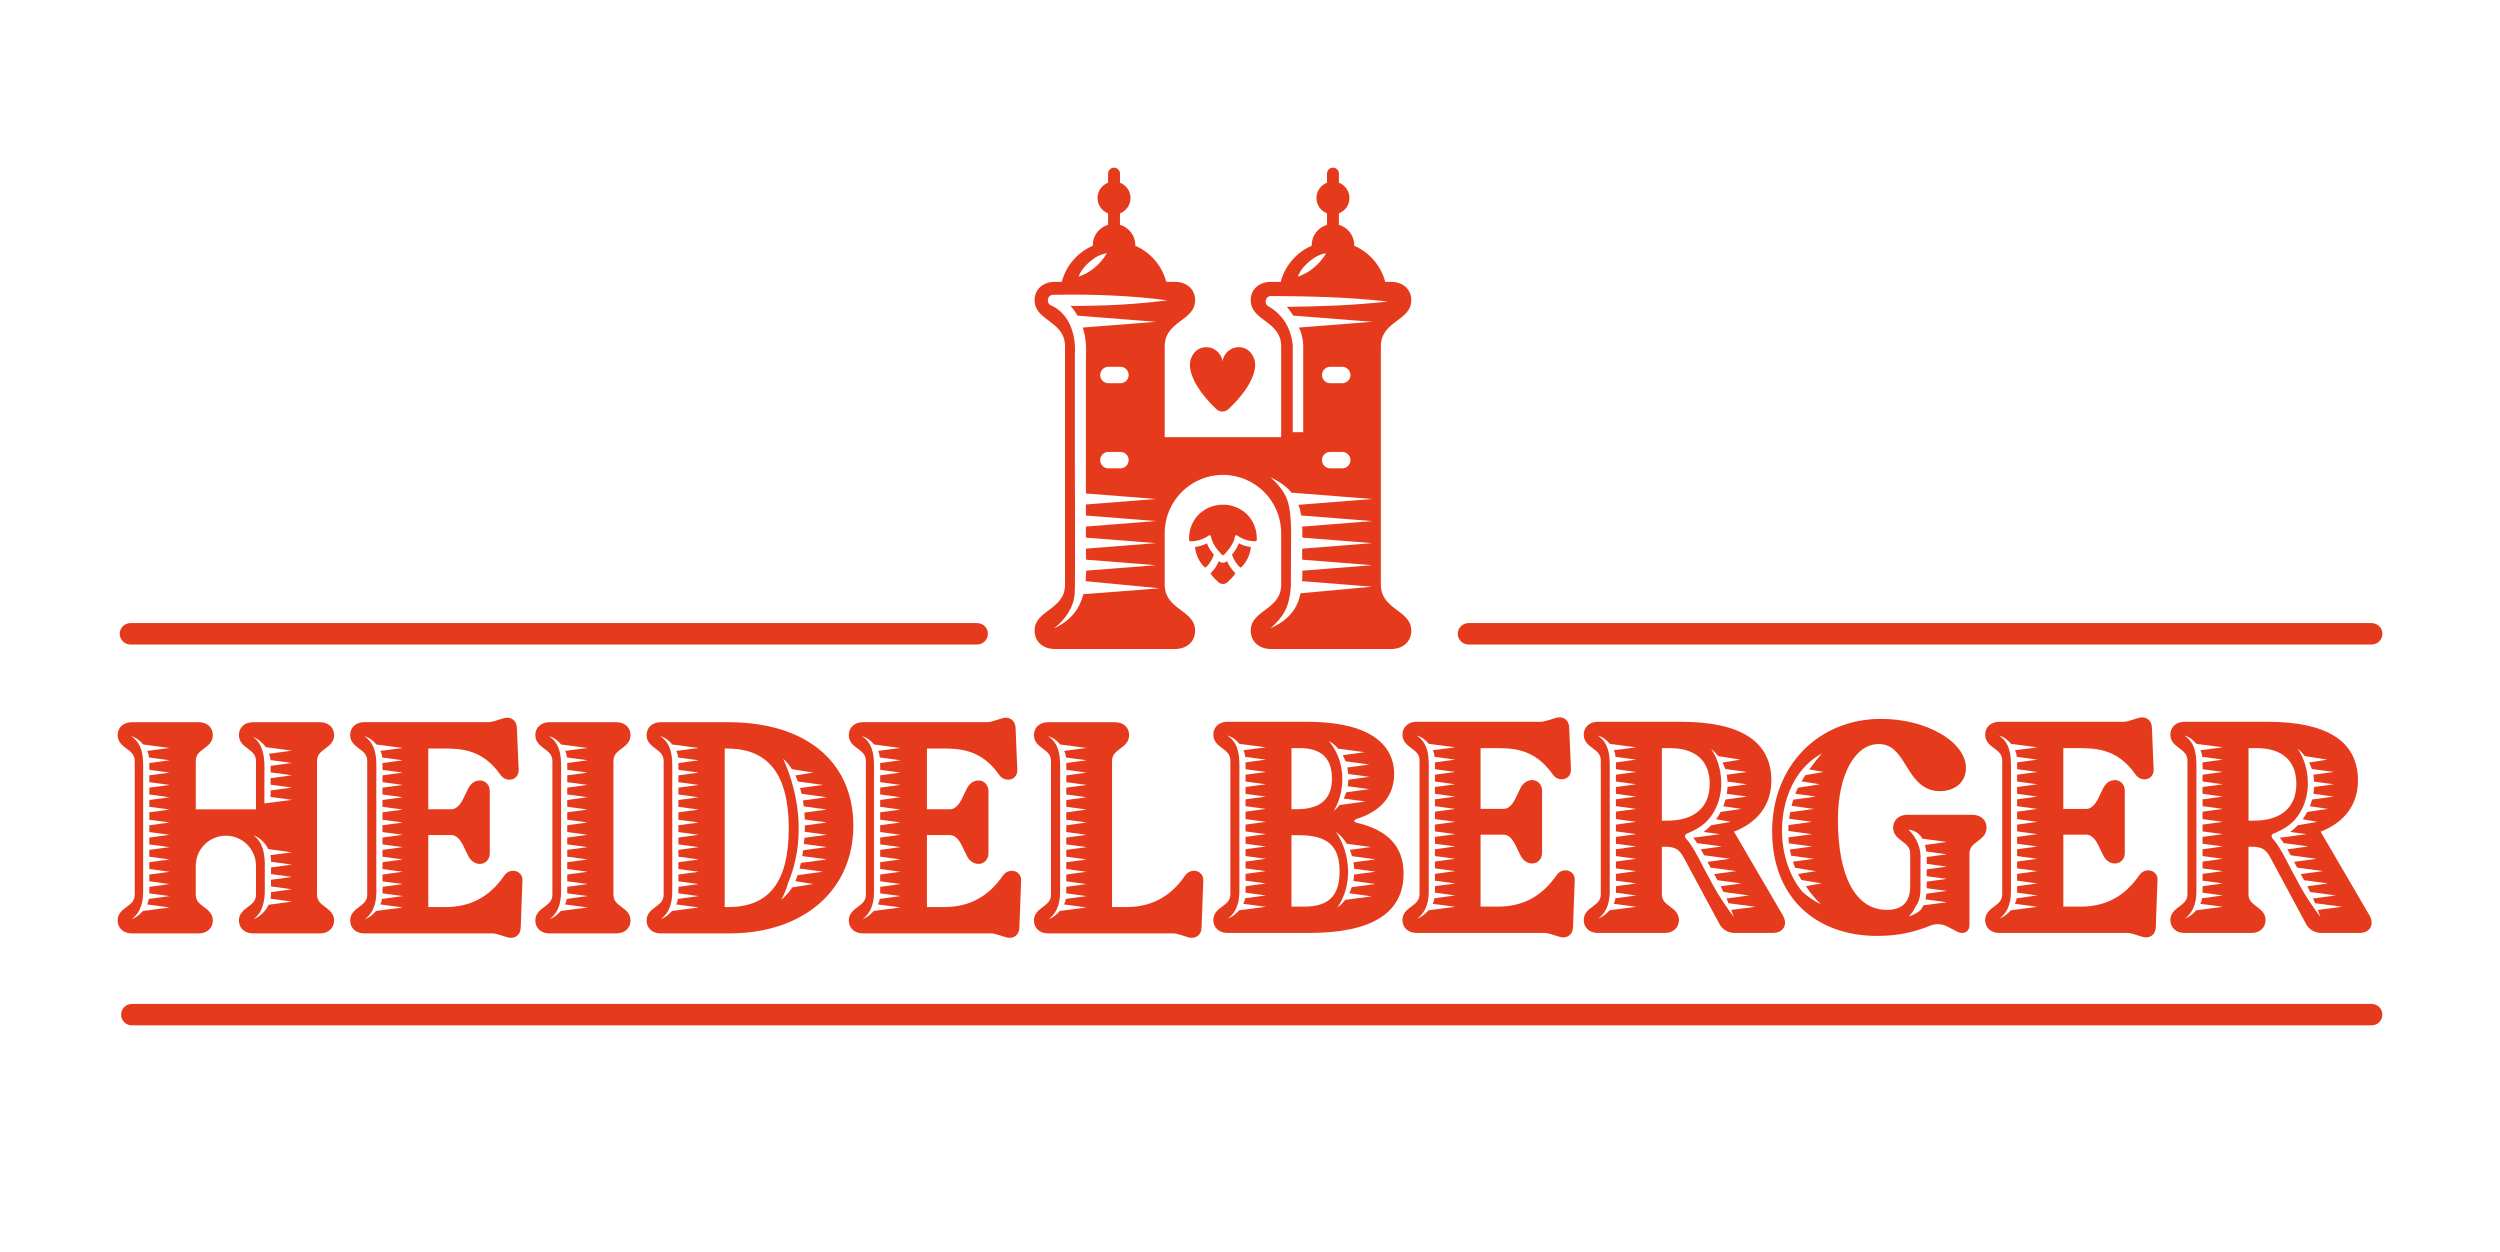 <?xml version="1.0" encoding="UTF-8"?>
<svg id="Ebene_1" xmlns="http://www.w3.org/2000/svg" version="1.1" viewBox="0 0 1189.06 595.28">
  <!-- Generator: Adobe Illustrator 29.4.0, SVG Export Plug-In . SVG Version: 2.1.0 Build 152)  -->
  <defs>
    <style>
      .st0 {
        fill: #e63a1c;
      }
    </style>
  </defs>
  <path class="st0" d="M62.04,306.54h402.74c2.81,0,5.09-2.28,5.09-5.09s-2.28-5.09-5.09-5.09H62.04c-2.81,0-5.09,2.28-5.09,5.09s2.28,5.09,5.09,5.09Z"/>
  <path class="st0" d="M698.45,306.54h429.58c2.81,0,5.09-2.28,5.09-5.09s-2.28-5.09-5.09-5.09h-429.58c-2.81,0-5.09,2.28-5.09,5.09s2.28,5.09,5.09,5.09Z"/>
  <path class="st0" d="M1128.02,477.5H62.69c-2.81,0-5.09,2.28-5.09,5.09s2.28,5.09,5.09,5.09h1065.33c2.81,0,5.09-2.28,5.09-5.09s-2.28-5.09-5.09-5.09Z"/>
  <path class="st0" d="M295.65,356.06c1.99-1.48,4.24-3.17,4.24-6.44,0-3.61-2.75-6.12-6.68-6.12h-31.92c-3.93,0-6.68,2.52-6.68,6.12,0,3.27,2.25,4.95,4.24,6.44,2.08,1.55,3.88,2.89,3.88,5.88v63.56c0,2.99-1.8,4.33-3.88,5.88-1.99,1.48-4.24,3.17-4.24,6.44,0,3.61,2.75,6.12,6.68,6.12h31.92c3.93,0,6.68-2.52,6.68-6.12,0-3.27-2.26-4.95-4.25-6.44-2.08-1.55-3.88-2.89-3.88-5.88v-63.56c0-2.99,1.8-4.33,3.88-5.88ZM269.39,358.63c.11.51.14,1.08.21,1.63l9.89,1.34-9.7,1.31c.03,1.08.04,2.16.02,3.24l9.67,1.31-9.69,1.31c0,.58-.01,1.17,0,1.7v1.54l9.68,1.31-9.68,1.31v3.24l9.68,1.31-9.68,1.31v3.24l9.68,1.31-9.68,1.31v3.53l9.68,1.31-9.68,1.31v3.24l9.68,1.31-9.68,1.31v3.24l9.68,1.31-9.68,1.31v3.24l9.68,1.31-9.68,1.31v3.24l9.68,1.31-9.68,1.31v.75c-.03.78-.02,1.62,0,2.49l9.69,1.31-9.66,1.31c.01,1.04,0,2.07-.05,3.09l9.71,1.31-9.96,1.35c-.05.32-.06.66-.12.96-.17.59-.46,1.1-.71,1.65l10.79,1.43-12.66,1.67v-.08c-1.52,1.82-3.42,3.27-5.47,4.08,4.94-3.85,5.65-9.08,5.51-14.79,0-3.62,0-24.77,0-28.88v-23.11c-.14-7.13,1.23-15.78-5.73-20.35,2.24.61,4.24,2.07,5.77,3.98l12.57,1.64-10.68,1.39c.22.49.42.99.58,1.5Z"/>
  <path class="st0" d="M667.04,349.41c0,3.27,2.26,4.95,4.24,6.44,2.08,1.55,3.88,2.89,3.88,5.88v63.56c0,2.99-1.8,4.33-3.88,5.88-1.99,1.48-4.24,3.17-4.24,6.44,0,3.6,2.75,6.12,6.68,6.12h61.18c.89,0,3.12.59,6.59,1.75.68.24,1.37.36,2.02.36.97,0,1.89-.26,2.65-.77,1.21-.81,1.92-2.2,1.99-3.91l.84-22.64c.09-1.19-.31-2.32-1.12-3.19-1.82-1.97-5.39-1.96-7.41.74-6.94,10.19-16.09,15.14-27.97,15.14h-8.3v-34.23h10.82c3.56,0,5.37,3.94,6.97,7.42.88,1.92,1.65,3.58,2.66,4.54,1.15,1.15,2.56,1.76,4.08,1.76,2.69,0,4.72-2.15,4.72-5v-29.68c0-2.85-2.03-5-4.72-5-1.52,0-2.93.61-4.06,1.73-1.04.98-1.8,2.64-2.68,4.56-1.6,3.48-3.41,7.42-6.97,7.42h-10.82v-28.91h6.48c8.51,0,19.09,0,27.82,12.47,1,1.5,2.6,2.37,4.38,2.37,1.2,0,2.35-.49,3.15-1.33.83-.88,1.24-2.12,1.16-3.45l-.84-20.02c-.08-1.7-.79-3.09-1.99-3.9-1.28-.86-2.98-1.02-4.65-.42-3.49,1.16-5.72,1.76-6.61,1.76h-59.36c-3.93,0-6.68,2.52-6.68,6.12ZM679.61,353.8l12.57,1.64-10.68,1.39c.22.49.42.99.58,1.5.11.51.14,1.08.21,1.63l9.89,1.34-9.7,1.31c.03,1.08.04,2.16.02,3.24l9.67,1.31-9.69,1.31c0,.58-.01,1.17,0,1.7v1.54l9.68,1.31-9.68,1.31v3.24l9.68,1.31-9.68,1.31v3.24l9.68,1.31-9.68,1.31v3.53l9.68,1.31-9.68,1.31v3.24l9.68,1.31-9.68,1.31v3.24l9.68,1.31-9.68,1.31v3.24l9.68,1.31-9.68,1.31v3.24l9.68,1.31-9.68,1.31v.75c-.03.78-.02,1.62,0,2.49l9.69,1.31-9.66,1.31c.01,1.04,0,2.07-.05,3.09l9.71,1.31-9.96,1.35c-.05.32-.06.66-.12.96-.17.59-.46,1.1-.71,1.65l10.79,1.43-12.66,1.67v-.08c-1.52,1.82-3.42,3.27-5.47,4.08,4.94-3.85,5.65-9.08,5.51-14.79,0-3.62,0-24.77,0-28.88v-23.11c-.14-7.13,1.23-15.77-5.73-20.35,2.24.61,4.24,2.07,5.77,3.98Z"/>
  <path class="st0" d="M581.32,431.17c-1.99,1.48-4.24,3.17-4.24,6.44,0,3.6,2.75,6.12,6.68,6.12h38.92c29.79,0,44.9-9.5,44.9-28.24,0-12.71-7.27-20.61-22.22-24.15-.83-.2-1.22-.58-1.23-.84-.01-.31.39-.75,1.18-1,14.71-4.67,17.79-14.25,17.79-21.46,0-9.24-5.42-24.74-41.68-24.74h-37.66c-3.93,0-6.68,2.52-6.68,6.12,0,3.27,2.25,4.95,4.24,6.44,2.08,1.55,3.88,2.89,3.88,5.88v63.56c0,2.99-1.8,4.33-3.88,5.88ZM652.04,402.87l-10.03,1.36c.41.97.76,1.97,1.05,2.99l11.2,1.51-10.54,1.42c.17,1.01.28,2.03.33,3.05l10.21,1.38-10.22,1.38c-.06,1.03-.17,2.05-.36,3.05l10.57,1.43-11.33,1.53c-.32,1-.72,1.96-1.18,2.89l10.66,1.44-12.38,1.67v-.25c-1.1,1.5-2.41,2.85-3.97,3.95,7.43-10.52,6.41-25.55-.6-36.02,2.06,1.5,3.76,3.44,5.1,5.65l11.49,1.55ZM636.71,356.35v-.25l12.38,1.67-10.43,1.41c.51.92.92,1.91,1.28,2.91l11.37,1.54-10.53,1.42c.21,1.01.38,2.04.46,3.08l10.07,1.36-10,1.35c-.04,1.05-.17,2.08-.34,3.11l10.34,1.4-11.03,1.49c-.32,1.03-.7,2.02-1.17,2.97l10.36,1.4-12.31,1.66c-.81,1.03-1.72,1.98-2.77,2.78,6.07-10.03,5.42-24.34-2.45-33.24,1.88.98,3.46,2.34,4.78,3.94ZM614.25,355.82h4.1c10.06,0,15.16,4.86,15.16,14.45s-5.3,14.6-16.69,14.6h-2.56v-29.05ZM614.25,397.25h3.67c13.47,0,19.22,5.12,19.22,17.12s-5.39,16.84-16.97,16.84h-5.92v-33.95ZM589.48,422.16c0-3.62,0-24.77,0-28.88v-23.11c-.14-7.13,1.23-15.77-5.73-20.35,2.24.61,4.24,2.07,5.77,3.98l12.57,1.64-10.68,1.39c.22.49.42.99.59,1.5.11.51.14,1.08.21,1.63l9.89,1.34-9.7,1.31c.03,1.08.04,2.16.02,3.24l9.67,1.31-9.69,1.31c0,.58-.01,1.17,0,1.7v1.54l9.68,1.31-9.68,1.31v3.24l9.68,1.31-9.68,1.31v3.24l9.68,1.31-9.68,1.31v3.53l9.68,1.31-9.68,1.31v3.24l9.68,1.31-9.68,1.31v3.24l9.68,1.31-9.68,1.31v3.24l9.68,1.31-9.68,1.31v3.24l9.68,1.31-9.68,1.31v.75c-.03.78-.02,1.62,0,2.49l9.69,1.31-9.66,1.31c.01,1.04,0,2.07-.05,3.09l9.71,1.31-9.96,1.35c-.05.32-.06.66-.12.96-.17.59-.46,1.1-.71,1.65l10.79,1.43-12.66,1.67v-.08c-1.52,1.82-3.42,3.27-5.47,4.08,4.94-3.85,5.65-9.08,5.51-14.79Z"/>
  <path class="st0" d="M1070.73,402.71c4.93,0,6.98,1.17,9.14,5.24l16.92,31.47c1.29,2.58,4.21,4.32,7.25,4.32h18.06c2.48,0,4.36-.9,5.31-2.53.94-1.64.78-3.73-.47-5.89l-23.2-39.76c11.47-4.44,17.77-13.02,17.77-24.3,0-18.56-14.49-27.96-43.08-27.96h-39.48c-3.93,0-6.68,2.52-6.68,6.12,0,3.27,2.26,4.95,4.24,6.44,2.08,1.55,3.88,2.89,3.88,5.88v63.56c0,2.99-1.8,4.33-3.88,5.88-1.99,1.48-4.24,3.17-4.24,6.44,0,3.6,2.75,6.12,6.68,6.12h31.92c3.93,0,6.68-2.52,6.68-6.12,0-3.27-2.25-4.95-4.24-6.44-2.08-1.55-3.88-2.89-3.88-5.88v-22.58h1.3ZM1096.35,359.71v-.08l10.53,1.67-8.61,1.37c.52.99.96,2.02,1.3,3.08l10.45,1.41-9.75,1.32c.2,1.08.33,2.17.38,3.28l9.36,1.27-9.35,1.26c-.06,1.09-.18,2.19-.37,3.28l9.72,1.31-10.31,1.39c-.3,1.09-.66,2.16-1.08,3.21l8.61,1.26-9.87,1.44c-.63,1.21-1.35,2.38-2.14,3.49l7.01,1.22-9.36,1.63c-1.11,1.18-2.32,2.24-3.62,3.18l7.77,1.05-12.38,1.67v-.14c-.1.04-.21.07-.32.11.64.83,1.27,1.7,1.87,2.62l11.76,1.59-10,1.35c.53.94,1.04,1.89,1.55,2.84l12.32,1.67-10.7,1.45c.48.94.96,1.85,1.44,2.75l12.29,1.66-10.57,1.43c.05.08.1.17.14.26.5.87.97,1.76,1.44,2.64l11.39,1.54-9.85,1.33c.46.9.89,1.82,1.33,2.73l12.22,1.65-10.79,1.46c.36.82.72,1.64,1.06,2.47v-.22l12.66,1.67-11.48,1.52c.42,1.11.86,2.22,1.25,3.34-.81-1.05-1.58-2.13-2.35-3.2h-.08s0-.11,0-.11c-3.52-4.91-6.67-10.04-9.39-15.44-3.16-5.3-6.92-14.29-10.98-18.62-.57-.57-.58-1.49-.02-2.06,3.74-1.59,7.74-3.52,10.56-6.75,3.9-4.31,5.92-10.02,6.25-15.87v-2.48c-.14-5.5-1.72-10.99-4.81-15.42,1.39,1.05,2.51,2.26,3.52,3.54ZM1069.44,355.82h3.82c12.21,0,18.94,6.03,18.94,16.98s-6.98,17.53-20.19,17.53h-2.56v-34.51ZM1047.18,358.33c.11.51.14,1.08.21,1.63l9.89,1.34-9.7,1.31c.03,1.08.04,2.16.02,3.24l9.67,1.31-9.69,1.31c0,.58-.01,1.17,0,1.7v1.54l9.68,1.31-9.68,1.31v3.24l9.68,1.31-9.68,1.31v3.24l9.68,1.31-9.68,1.31v3.53l9.68,1.31-9.68,1.31v3.24l9.68,1.31-9.68,1.31v3.24l9.68,1.31-9.68,1.31v3.24l9.68,1.31-9.68,1.31v3.24l9.68,1.31-9.68,1.31v.75c-.03.78-.02,1.62,0,2.49l9.69,1.31-9.66,1.31c.01,1.04,0,2.07-.04,3.09l9.71,1.31-9.96,1.35c-.05.32-.06.66-.12.96-.17.59-.46,1.1-.71,1.65l10.79,1.43-12.66,1.67v-.08c-1.52,1.82-3.42,3.27-5.47,4.08,4.94-3.85,5.65-9.08,5.51-14.79,0-3.62,0-24.77,0-28.88v-23.11c-.14-7.13,1.23-15.77-5.73-20.35,2.24.61,4.24,2.07,5.77,3.98l12.57,1.64-10.68,1.39c.22.49.42.99.58,1.5Z"/>
  <path class="st0" d="M170.79,431.38c-1.99,1.48-4.24,3.17-4.24,6.44,0,3.61,2.75,6.12,6.68,6.12h61.18c.89,0,3.11.59,6.59,1.75.68.24,1.37.36,2.02.36.97,0,1.89-.26,2.65-.77,1.21-.81,1.91-2.2,1.99-3.91l.84-22.64c.08-1.19-.32-2.32-1.13-3.19-1.83-1.97-5.39-1.96-7.4.73-6.94,10.19-16.09,15.14-27.97,15.14h-8.3v-34.23h10.82c3.56,0,5.37,3.94,6.97,7.42.88,1.92,1.65,3.58,2.66,4.54,1.15,1.15,2.56,1.76,4.08,1.76,2.69,0,4.72-2.15,4.72-5v-29.68c0-2.85-2.03-5.01-4.72-5.01-1.52,0-2.93.61-4.06,1.73-1.04.98-1.8,2.64-2.68,4.56-1.6,3.48-3.42,7.42-6.97,7.42h-10.82v-28.91h6.48c8.5,0,19.09,0,27.82,12.47,1,1.5,2.6,2.36,4.38,2.36,1.2,0,2.35-.48,3.14-1.33.83-.88,1.24-2.11,1.16-3.45l-.84-20.02c-.08-1.7-.79-3.09-2-3.9-1.28-.86-2.98-1.01-4.65-.42-3.5,1.17-5.72,1.76-6.61,1.76h-59.36c-3.93,0-6.68,2.52-6.68,6.12,0,3.27,2.26,4.95,4.24,6.44,2.08,1.55,3.88,2.89,3.88,5.88v63.56c0,2.99-1.8,4.33-3.88,5.88ZM178.99,422.47c0-3.62,0-24.77,0-28.88v-23.11c-.14-7.13,1.23-15.78-5.73-20.35,2.24.61,4.24,2.07,5.77,3.98l12.57,1.64-10.68,1.39c.22.49.42.99.59,1.5.11.51.14,1.08.21,1.63l9.89,1.34-9.7,1.31c.03,1.08.04,2.16.03,3.24l9.67,1.31-9.69,1.31c0,.58-.01,1.17,0,1.7v1.54l9.68,1.31-9.68,1.31v3.24l9.68,1.31-9.68,1.31v3.24l9.68,1.31-9.68,1.31v3.53l9.68,1.31-9.68,1.31v3.24l9.68,1.31-9.68,1.31v3.24l9.68,1.31-9.68,1.31v3.24l9.68,1.31-9.68,1.31v3.24l9.68,1.31-9.68,1.31v.75c-.03.78-.02,1.62,0,2.49l9.69,1.31-9.66,1.31c.01,1.04,0,2.07-.04,3.09l9.71,1.31-9.96,1.35c-.05.32-.06.66-.12.96-.17.59-.46,1.1-.71,1.65l10.79,1.43-12.66,1.67v-.08c-1.52,1.82-3.42,3.27-5.47,4.08,4.94-3.85,5.65-9.08,5.51-14.79Z"/>
  <path class="st0" d="M410.39,343.5c-3.93,0-6.68,2.52-6.68,6.12,0,3.27,2.25,4.95,4.24,6.44,2.08,1.55,3.88,2.89,3.88,5.88v63.56c0,2.99-1.8,4.33-3.88,5.88-1.99,1.48-4.24,3.17-4.24,6.44,0,3.61,2.75,6.12,6.68,6.12h61.18c.89,0,3.12.59,6.6,1.75.68.24,1.36.36,2.02.36.98,0,1.89-.26,2.65-.77,1.21-.81,1.92-2.2,1.99-3.91l.84-22.64c.08-1.19-.32-2.32-1.13-3.19-1.82-1.97-5.39-1.95-7.4.73-6.95,10.19-16.1,15.14-27.97,15.14h-8.3v-34.23h10.82c3.56,0,5.37,3.94,6.97,7.42.89,1.92,1.65,3.58,2.66,4.54,1.16,1.15,2.57,1.76,4.09,1.76,2.69,0,4.72-2.15,4.72-5v-29.68c0-2.85-2.03-5.01-4.72-5.01-1.52,0-2.93.61-4.06,1.73-1.03.98-1.8,2.64-2.68,4.56-1.6,3.48-3.41,7.42-6.97,7.42h-10.82v-28.91h6.48c8.5,0,19.09,0,27.82,12.47,1,1.5,2.6,2.36,4.37,2.36,1.21,0,2.35-.49,3.15-1.33.83-.88,1.24-2.12,1.16-3.45l-.84-20.02c-.07-1.7-.78-3.09-1.99-3.9-1.28-.86-2.99-1.01-4.65-.42-3.49,1.17-5.72,1.76-6.61,1.76h-59.36ZM418.23,358.63c.11.51.14,1.08.21,1.63l9.89,1.34-9.7,1.31c.03,1.08.04,2.16.02,3.24l9.67,1.31-9.69,1.31c0,.58-.01,1.17,0,1.7v1.54l9.68,1.31-9.68,1.31v3.24l9.68,1.31-9.68,1.31v3.24l9.68,1.31-9.68,1.31v3.53l9.68,1.31-9.68,1.31v3.24l9.68,1.31-9.68,1.31v3.24l9.68,1.31-9.68,1.31v3.24l9.68,1.31-9.68,1.31v3.24l9.68,1.31-9.68,1.31v.75c-.03.78-.02,1.62,0,2.49l9.69,1.31-9.66,1.31c.01,1.04,0,2.07-.05,3.09l9.71,1.31-9.96,1.35c-.05.32-.06.66-.12.96-.17.59-.46,1.1-.71,1.65l10.79,1.43-12.66,1.67v-.08c-1.52,1.82-3.42,3.27-5.47,4.08,4.94-3.85,5.65-9.08,5.51-14.79,0-3.62,0-24.77,0-28.88v-23.11c-.14-7.13,1.23-15.78-5.73-20.35,2.24.61,4.24,2.07,5.77,3.98l12.57,1.64-10.68,1.39c.22.49.42.99.59,1.5Z"/>
  <path class="st0" d="M496.01,431.38c-1.99,1.48-4.24,3.17-4.24,6.44,0,3.61,2.75,6.12,6.68,6.12h59.78c.89,0,3.12.59,6.59,1.75.68.24,1.36.36,2.02.36.98,0,1.89-.26,2.65-.77,1.21-.81,1.92-2.2,1.99-3.91l.84-22.64c.08-1.19-.32-2.32-1.13-3.19-1.82-1.97-5.39-1.96-7.4.73-6.95,10.19-16.1,15.14-27.97,15.14h-6.9v-69.47c0-2.99,1.8-4.33,3.88-5.88,1.99-1.48,4.24-3.17,4.24-6.44,0-3.61-2.75-6.12-6.68-6.12h-31.92c-3.93,0-6.68,2.52-6.68,6.12,0,3.27,2.26,4.95,4.24,6.44,2.08,1.55,3.88,2.89,3.88,5.88v63.56c0,2.99-1.8,4.33-3.88,5.88ZM504.22,422.47c0-3.62,0-24.77,0-28.88v-23.11c-.14-7.13,1.23-15.78-5.73-20.35,2.24.61,4.24,2.07,5.77,3.98l12.57,1.64-10.68,1.39c.22.49.42.99.59,1.5.11.51.14,1.08.21,1.63l9.89,1.34-9.7,1.31c.03,1.08.04,2.16.02,3.24l9.67,1.31-9.69,1.31c0,.58-.01,1.17,0,1.7v1.54l9.68,1.31-9.68,1.31v3.24l9.68,1.31-9.68,1.31v3.24l9.68,1.31-9.68,1.31v3.53l9.68,1.31-9.68,1.31v3.24l9.68,1.31-9.68,1.31v3.24l9.68,1.31-9.68,1.31v3.24l9.68,1.31-9.68,1.31v3.24l9.68,1.31-9.68,1.31v.75c-.03.78-.02,1.62-.01,2.49l9.69,1.31-9.66,1.31c.01,1.04,0,2.07-.04,3.09l9.71,1.31-9.96,1.35c-.05.32-.06.66-.12.96-.17.59-.46,1.1-.71,1.65l10.79,1.43-12.66,1.67v-.08c-1.52,1.82-3.42,3.27-5.47,4.08,4.94-3.85,5.65-9.08,5.51-14.79Z"/>
  <path class="st0" d="M60.19,431.38c-1.99,1.48-4.24,3.17-4.24,6.44,0,3.61,2.75,6.12,6.68,6.12h31.92c3.93,0,6.68-2.52,6.68-6.12,0-3.27-2.26-4.95-4.25-6.44-2.08-1.55-3.87-2.89-3.87-5.88v-13.72c0-7.89,6.42-14.31,14.32-14.31s14.32,6.42,14.32,14.31v13.72c0,2.99-1.8,4.33-3.87,5.88-1.99,1.48-4.25,3.17-4.25,6.44,0,3.61,2.75,6.12,6.68,6.12h31.92c3.93,0,6.68-2.52,6.68-6.12,0-3.27-2.26-4.95-4.24-6.44-2.08-1.55-3.88-2.89-3.88-5.88v-63.56c0-2.99,1.8-4.33,3.88-5.88,1.99-1.48,4.24-3.17,4.24-6.44,0-3.61-2.75-6.12-6.68-6.12h-31.92c-3.93,0-6.68,2.52-6.68,6.12,0,3.27,2.25,4.95,4.24,6.44,2.08,1.55,3.88,2.89,3.88,5.88v22.99h-28.63v-22.99c0-2.99,1.8-4.33,3.88-5.88,1.99-1.48,4.24-3.17,4.24-6.44,0-3.61-2.75-6.12-6.68-6.12h-31.92c-3.93,0-6.68,2.52-6.68,6.12,0,3.27,2.26,4.95,4.24,6.44,2.08,1.55,3.88,2.89,3.88,5.88v63.56c0,2.99-1.8,4.33-3.88,5.88ZM120.24,350.45c2.52.96,4.7,2.78,6.23,5.05v-.14l12.38,1.67-10.88,1.47c.35.98.62,1.98.71,3.01l10.17,1.37-10.16,1.37v2.09s.01,1.03.01,1.03l10.15,1.37-10.15,1.37v3.11l10.15,1.37-10.15,1.37v3.11l10.15,1.37-13.1,1.67c0-.61,0-9.89,0-10.58-.09-7.19,1.22-16.29-5.51-21.11ZM127.61,403.85l11.25,1.52-10.24,1.38c.22,1.02.32,2.07.27,3.13l9.97,1.35-9.97,1.35v3.16l9.97,1.35-9.97,1.35s0,.06,0,.1v1.86c0,.41,0,.82,0,1.21l9.97,1.35-9.97,1.35c.07,1.06-.02,2.11-.23,3.13l10.2,1.38-11.11,1.5c-1.45,3.14-4.11,5.74-7.31,6.95,4.61-3.3,5.43-8.62,5.53-13.95,0-.04-.02-.07-.02-.11,0-.61,0-4.23,0-4.93,0-.34,0-.7,0-1.04,0-.36,0-.73,0-1.07,0-.7,0-4.3,0-4.93,0-.04.02-.08.02-.11-.1-5.33-.92-10.65-5.53-13.95,3.11,1.18,5.69,3.68,7.17,6.7ZM68.09,422.47c0-3.62,0-24.77,0-28.88v-23.11c-.14-7.13,1.23-15.78-5.73-20.35,2.24.61,4.24,2.07,5.77,3.98l12.57,1.64-10.68,1.39c.22.49.42.99.59,1.5.11.51.15,1.08.21,1.63l9.89,1.34-9.7,1.31c.03,1.08.04,2.16.02,3.24l9.67,1.31-9.69,1.31c0,.58-.01,1.17,0,1.7v1.54l9.68,1.31-9.68,1.31v3.24l9.68,1.31-9.68,1.31v3.24l9.68,1.31-9.68,1.31v3.53l9.68,1.31-9.68,1.31v3.24l9.68,1.31-9.68,1.31v3.24l9.68,1.31-9.68,1.31v3.24l9.68,1.31-9.68,1.31v3.24l9.68,1.31-9.68,1.31v.75c-.03.78-.02,1.62,0,2.49l9.69,1.31-9.66,1.31c.01,1.04,0,2.07-.05,3.09l9.71,1.31-9.96,1.35c-.05.32-.06.66-.12.96-.17.59-.46,1.1-.71,1.65l10.79,1.43-12.66,1.67v-.08c-1.52,1.82-3.42,3.27-5.47,4.08,4.94-3.85,5.65-9.08,5.51-14.79Z"/>
  <path class="st0" d="M791.72,402.71c4.93,0,6.98,1.17,9.14,5.24l16.92,31.47c1.29,2.58,4.21,4.32,7.25,4.32h18.06c2.48,0,4.37-.9,5.31-2.53.95-1.64.78-3.73-.47-5.89l-23.2-39.76c11.47-4.44,17.77-13.02,17.77-24.3,0-18.56-14.5-27.96-43.08-27.96h-39.48c-3.93,0-6.68,2.52-6.68,6.12,0,3.27,2.25,4.95,4.24,6.44,2.08,1.55,3.88,2.89,3.88,5.88v63.56c0,2.99-1.8,4.33-3.88,5.88-1.99,1.48-4.24,3.17-4.24,6.44,0,3.6,2.75,6.12,6.68,6.12h31.92c3.93,0,6.68-2.52,6.68-6.12,0-3.27-2.25-4.95-4.25-6.44-2.08-1.55-3.87-2.89-3.87-5.88v-22.58h1.3ZM817.34,359.71v-.08l10.53,1.67-8.61,1.37c.52.99.96,2.02,1.3,3.08l10.45,1.41-9.75,1.32c.2,1.08.33,2.17.38,3.28l9.36,1.27-9.35,1.26c-.06,1.09-.18,2.19-.37,3.28l9.72,1.31-10.3,1.39c-.3,1.09-.66,2.16-1.08,3.21l8.61,1.26-9.87,1.44c-.63,1.21-1.35,2.38-2.14,3.49l7.01,1.22-9.36,1.63c-1.11,1.18-2.32,2.24-3.62,3.18l7.77,1.05-12.38,1.67v-.14c-.1.04-.21.07-.32.11.64.83,1.27,1.7,1.87,2.62l11.76,1.59-10,1.35c.53.94,1.04,1.89,1.55,2.84l12.32,1.67-10.7,1.45c.48.94.96,1.85,1.44,2.75l12.29,1.66-10.57,1.43c.05.08.1.17.14.26.5.87.96,1.76,1.44,2.64l11.39,1.54-9.85,1.33c.46.9.89,1.82,1.33,2.73l12.22,1.65-10.79,1.46c.36.82.72,1.64,1.06,2.47v-.22l12.66,1.67-11.48,1.52c.43,1.11.86,2.22,1.25,3.34-.81-1.05-1.58-2.13-2.35-3.2h-.08s0-.11,0-.11c-3.52-4.91-6.67-10.04-9.39-15.44-3.16-5.3-6.92-14.29-10.98-18.62-.57-.57-.58-1.49-.02-2.06,3.74-1.59,7.74-3.52,10.56-6.75,3.9-4.31,5.92-10.02,6.25-15.87v-2.48c-.14-5.5-1.72-10.99-4.81-15.42,1.39,1.05,2.51,2.26,3.52,3.54ZM790.42,355.82h3.82c12.21,0,18.94,6.03,18.94,16.98s-6.98,17.53-20.2,17.53h-2.56v-34.51ZM768.16,358.33c.11.51.14,1.08.21,1.63l9.89,1.34-9.7,1.31c.03,1.08.04,2.16.02,3.24l9.67,1.31-9.69,1.31c0,.58-.01,1.17,0,1.7v1.54l9.68,1.31-9.68,1.31v3.24l9.68,1.31-9.68,1.31v3.24l9.68,1.31-9.68,1.31v3.53l9.68,1.31-9.68,1.31v3.24l9.68,1.31-9.68,1.31v3.24l9.68,1.31-9.68,1.31v3.24l9.68,1.31-9.68,1.31v3.24l9.68,1.31-9.68,1.31v.75c-.03.78-.02,1.62,0,2.49l9.69,1.31-9.66,1.31c.01,1.04,0,2.07-.05,3.09l9.71,1.31-9.96,1.35c-.05.32-.06.66-.12.96-.17.59-.46,1.1-.71,1.65l10.79,1.43-12.66,1.67v-.08c-1.52,1.82-3.42,3.27-5.47,4.08,4.94-3.85,5.65-9.08,5.51-14.79,0-3.62,0-24.77,0-28.88v-23.11c-.14-7.13,1.23-15.77-5.73-20.35,2.24.61,4.24,2.07,5.77,3.98l12.57,1.64-10.68,1.39c.22.49.42.99.59,1.5Z"/>
  <path class="st0" d="M893.1,445.13c8.95,0,16.64-1.5,24.99-4.86,2.17-.97,5.24-1.01,7.77.25l5.19,2.67c.81.4,1.71.55,2.23.55,2.1,0,3.46-1.52,3.46-3.88v-33.88c0-2.99,1.8-4.33,3.88-5.88,1.99-1.48,4.24-3.17,4.24-6.44,0-3.6-2.75-6.12-6.68-6.12h-31.08c-3.93,0-6.68,2.52-6.68,6.12,0,3.27,2.26,4.95,4.25,6.44,2.08,1.55,3.87,2.89,3.87,5.88v15.54c0,7.46-3.73,11.24-11.1,11.24-14.79,0-23.28-15.68-23.28-43.01,0-21.12,8.02-35.87,19.49-35.87,6.57,0,9.69,5.05,12.99,10.39,3.48,5.63,7.43,12.01,15.99,12.01,7.43,0,12.42-4.43,12.42-11.02,0-12.43-18.82-23.34-40.28-23.34-30.07,0-51.9,22.48-51.9,53.44s20.18,49.8,50.22,49.8ZM911.1,431.14c2.25-2.93,2.41-6.52,2.34-10.22v-11.65c.41-5.76-1.7-10.67-5.73-14.72,3.31.44,5.36,2.09,6.65,4.35l11.65,1.57-10.44,1.41c.27,1,.47,2.04.6,3.12l9.84,1.33-9.63,1.3c.05,1.1.06,2.2.05,3.26l9.57,1.29-9.61,1.3c0,.55-.02,1.09-.02,1.6-.02.54-.01,1.1-.01,1.65l9.64,1.3-9.61,1.3c.02,1.03.02,2.07,0,3.11l9.62,1.3-9.78,1.32c-.09.92-.24,1.82-.45,2.71l10.23,1.35-11.19,1.48c-.37.79-.81,1.56-1.38,2.28-1.7,1.45-3.56,2.4-5.51,2.96,1.31-1.55,2.54-3.04,3.17-4.72ZM866.55,358.34c-2.13,2.49-4.15,5.01-6.03,7.62l6.9,1.2-8.75,1.52c-.64.97-1.25,1.95-1.84,2.95l8.74,1.39-10.46,1.66c-.04.08-.09.16-.13.24-.39.86-.75,1.74-1.09,2.63l9.83,1.33-10.8,1.46c-.31.97-.58,1.96-.83,2.95l10.71,1.45-11.36,1.54c-.2,1.04-.36,2.09-.49,3.14l10.93,1.48-11.21,1.52c-.06.94-.09,1.87-.1,2.81l11.31,1.53-11.25,1.52c.05.95.13,1.9.24,2.85l11.02,1.49-10.59,1.43c.18.99.39,1.98.63,2.95l10.89,1.47-10.08,1.36c.32.99.68,1.96,1.08,2.92l9.92,1.58-8.56,1.36c.51.98,1.06,1.94,1.65,2.87l9.68,1.62-7.62,1.28c.21.27.4.55.62.81,1.76,2.86,4.08,5.37,6.58,7.82-3.17-1.46-6.13-3.5-8.81-5.92-15.32-18.24-12.73-53.96,9.29-65.84Z"/>
  <path class="st0" d="M311.77,431.38c-1.99,1.48-4.24,3.17-4.24,6.44,0,3.61,2.75,6.12,6.68,6.12h32.76c35.23,0,58.9-20.58,58.9-51.2s-22.78-49.24-59.46-49.24h-32.2c-3.93,0-6.68,2.52-6.68,6.12,0,3.27,2.25,4.95,4.24,6.44,2.08,1.55,3.88,2.89,3.88,5.88v63.56c0,2.99-1.8,4.33-3.88,5.88ZM376.66,365.84l10.19,1.62-8.56,1.36c.44.92.84,1.89,1.21,2.88l11.97,1.62-10.94,1.48c.26.9.52,1.81.73,2.75l12.05,1.63-11.42,1.54c.16.93.27,1.88.39,2.82l11.03,1.49-10.73,1.45c.09,1.09.17,2.18.21,3.28l10.52,1.42-10.5,1.42c0,1.01-.02,2.01-.06,3.01l10.55,1.43-10.68,1.44c-.07.99-.17,1.96-.27,2.93l10.95,1.48-11.32,1.53c-.13.92-.26,1.84-.41,2.74l11.74,1.59-12.38,1.67h0c-.2.92-.43,1.79-.66,2.67l11.19,1.51-12.11,1.64c-.32,1-.66,1.96-1.02,2.87l8.51,1.35-9.99,1.59c-1.54,2.2-3.21,4.31-5.32,5.91,1.51-2.59,2.57-5.32,3.33-8.11,7.94-18.7,5.95-40.8-2.41-59,1.61,1.38,2.99,3.07,4.19,4.97ZM344.69,356.03h1.16c19.71,0,29.3,12.42,29.3,37.97s-9.4,37.41-28.74,37.41h-1.72v-75.39ZM319.74,422.47c0-3.62,0-24.77,0-28.88v-23.11c-.14-7.13,1.23-15.78-5.73-20.35,2.24.61,4.24,2.07,5.77,3.98l12.57,1.64-10.68,1.39c.22.49.42.99.59,1.5.11.51.14,1.08.21,1.63l9.89,1.34-9.7,1.31c.03,1.08.04,2.16.02,3.24l9.67,1.31-9.69,1.31c0,.58-.01,1.17,0,1.7v1.54l9.68,1.31-9.68,1.31v3.24l9.68,1.31-9.68,1.31v3.24l9.68,1.31-9.68,1.31v3.53l9.68,1.31-9.68,1.31v3.24l9.68,1.31-9.68,1.31v3.24l9.68,1.31-9.68,1.31v3.24l9.68,1.31-9.68,1.31v3.24l9.68,1.31-9.68,1.31v.75c-.03.78-.02,1.62,0,2.49l9.69,1.31-9.66,1.31c.01,1.04,0,2.07-.05,3.09l9.71,1.31-9.96,1.35c-.05.32-.06.66-.12.96-.17.59-.46,1.1-.71,1.65l10.79,1.43-12.66,1.67v-.08c-1.52,1.82-3.42,3.27-5.47,4.08,4.94-3.85,5.65-9.08,5.51-14.79Z"/>
  <path class="st0" d="M950.9,443.73h61.18c.89,0,3.12.59,6.59,1.75.68.24,1.37.36,2.02.36.97,0,1.89-.26,2.65-.77,1.21-.81,1.92-2.2,1.99-3.91l.84-22.64c.08-1.19-.32-2.32-1.13-3.19-1.83-1.97-5.38-1.96-7.4.74-6.95,10.19-16.09,15.14-27.97,15.14h-8.3v-34.23h10.81c3.56,0,5.38,3.94,6.97,7.42.89,1.92,1.65,3.58,2.66,4.54,1.15,1.15,2.56,1.76,4.08,1.76,2.69,0,4.72-2.15,4.72-5v-29.68c0-2.85-2.03-5-4.72-5-1.52,0-2.93.61-4.06,1.73-1.04.98-1.8,2.64-2.69,4.57-1.6,3.48-3.41,7.42-6.97,7.42h-10.81v-28.91h6.47c8.51,0,19.09,0,27.82,12.47,1,1.5,2.6,2.37,4.38,2.37,1.2,0,2.35-.49,3.14-1.33.83-.88,1.24-2.12,1.16-3.45l-.84-20.02c-.08-1.7-.79-3.09-1.99-3.9-1.28-.86-2.98-1.02-4.65-.42-3.49,1.16-5.72,1.76-6.61,1.76h-59.35c-3.93,0-6.69,2.52-6.69,6.12,0,3.27,2.25,4.95,4.24,6.44,2.08,1.55,3.87,2.89,3.87,5.88v63.56c0,2.99-1.8,4.33-3.87,5.88-1.99,1.48-4.24,3.17-4.24,6.44,0,3.6,2.75,6.12,6.69,6.12ZM956.46,422.16c0-3.62,0-24.77,0-28.88v-23.11c-.14-7.13,1.23-15.77-5.73-20.35,2.24.61,4.24,2.07,5.77,3.98l12.57,1.64-10.68,1.39c.22.49.42.99.59,1.5.11.51.14,1.08.21,1.63l9.89,1.34-9.7,1.31c.03,1.08.04,2.16.02,3.24l9.67,1.31-9.69,1.31c0,.58-.01,1.17,0,1.7v1.54l9.68,1.31-9.68,1.31v3.24l9.68,1.31-9.68,1.31v3.24l9.68,1.31-9.68,1.31v3.53l9.68,1.31-9.68,1.31v3.24l9.68,1.31-9.68,1.31v3.24l9.68,1.31-9.68,1.31v3.24l9.68,1.31-9.68,1.31v3.24l9.68,1.31-9.68,1.31v.75c-.03.78-.02,1.62,0,2.49l9.69,1.31-9.66,1.31c.01,1.04,0,2.07-.04,3.09l9.71,1.31-9.96,1.35c-.05.32-.06.66-.12.96-.17.59-.46,1.1-.71,1.65l10.79,1.43-12.66,1.67v-.08c-1.52,1.82-3.42,3.27-5.47,4.08,4.94-3.85,5.65-9.08,5.51-14.79Z"/>
  <path class="st0" d="M566.05,175.04c1.14,7.89,8.36,15.68,12.47,19.55,1.61,1.51,4.11,1.52,5.73.02,4.16-3.86,11.47-11.66,12.63-19.56.68-4.65-2.16-9.39-6.83-9.88-4.31-.45-8,2.61-8.58,6.67-.58-4.06-4.28-7.12-8.6-6.67-4.66.49-7.49,5.23-6.82,9.87Z"/>
  <path class="st0" d="M579.41,276.83c1.25,1.23,3.26,1.23,4.5-.01l1.97-1.95c.69-.69,1.24-1.47,1.72-2.28-.07-.06-.15-.08-.22-.14-1.64-1.64-2.91-3.56-3.79-5.63h0c-.5.54-1.2.85-1.93.85s-1.4-.3-1.9-.82c-.88,2.06-2.14,3.97-3.78,5.6-.07.07-.17.11-.26.17.48.81,1.02,1.58,1.7,2.26l2,1.96Z"/>
  <path class="st0" d="M573.27,269.9c.16,0,.31-.06.43-.18,1.72-1.72,2.9-3.74,3.66-5.89-1.47-1.73-2.63-3.45-3.31-5.44-1.81.99-3.69,1.55-5.68,1.74.35,3.5,1.79,6.91,4.47,9.58.12.12.28.18.43.18Z"/>
  <path class="st0" d="M585.94,263.78c.76,2.16,1.95,4.21,3.68,5.94.12.12.28.18.43.18s.31-.06.43-.18c2.68-2.68,4.12-6.09,4.47-9.58-2.01-.18-3.92-.75-5.74-1.74-.68,1.97-1.82,3.67-3.27,5.39Z"/>
  <path class="st0" d="M597.11,257.43c.37,0,.66-.3.66-.66v-.47c0-9.22-6.63-15.63-15.03-16.25h-2.17c-8.4.62-15.03,7.03-15.03,16.25v.47c0,.37.3.66.66.66h.39c2.52,0,4.71-.63,6.73-1.74.04-.02.07-.04.11-.06.22-.13.45-.25.67-.39.28-.17.55-.35.82-.54.13-.09.26-.13.39-.13.31,0,.59.22.65.57.06.35.14.68.23,1.01.04.13.07.26.12.39.05.16.11.32.16.48.84,2.36,2.37,4.31,4.33,6.43l.38.41c.13.14.31.21.49.21s.35-.07.49-.21l.38-.41c1.97-2.13,3.5-4.09,4.34-6.46.05-.15.11-.3.16-.46.04-.13.08-.26.12-.4.09-.33.17-.66.23-1.01.06-.35.34-.57.65-.57.13,0,.27.04.39.13.27.19.55.37.82.55.23.14.46.28.7.41.03.01.05.03.08.04,2.01,1.11,4.2,1.73,6.72,1.73h.39Z"/>
  <path class="st0" d="M492.08,299.97c0,5.24,3.99,8.73,9.73,8.73h56.89c5.74,0,9.73-3.49,9.73-8.73,0-9.98-14.47-9.73-14.47-21.95v-24.45c0-15.3,12.4-27.7,27.7-27.7h0c15.3,0,27.7,12.4,27.7,27.7v24.45c0,12.23-14.47,11.97-14.47,21.95,0,5.24,3.99,8.73,9.73,8.73h56.89c5.74,0,9.73-3.49,9.73-8.73,0-9.98-14.47-9.73-14.47-21.95v-113.28c0-12.22,14.47-11.98,14.47-21.96,0-5.24-3.99-8.73-9.73-8.73h-2.67c-2.02-7.71-7.52-14.04-14.73-17.16v-.31c0-4.58-3.1-8.43-7.29-9.66v-5.43c2.93-1.14,5.02-3.97,5.02-7.3s-2.09-6.16-5.02-7.3v-4.32c0-1.56-1.27-2.83-2.83-2.83s-2.83,1.27-2.83,2.83v4.32c-2.93,1.14-5.02,3.97-5.02,7.3s2.09,6.16,5.02,7.3v5.43c-4.19,1.24-7.29,5.09-7.29,9.66v.31c-7.21,3.11-12.71,9.45-14.73,17.16h-4.53c-5.74,0-9.73,3.49-9.73,8.73,0,9.98,14.47,9.73,14.47,21.96v43.17h-55.39v-43.17c0-12.22,14.47-11.98,14.47-21.96,0-5.24-3.99-8.73-9.73-8.73h-3.99c-2.02-7.71-7.52-14.04-14.73-17.16v-.31c0-4.58-3.1-8.43-7.29-9.66v-5.43c2.93-1.14,5.02-3.97,5.02-7.3s-2.09-6.16-5.02-7.3v-4.32c0-1.56-1.27-2.83-2.83-2.83s-2.83,1.27-2.83,2.83v4.32c-2.93,1.14-5.02,3.97-5.02,7.3s2.09,6.16,5.02,7.3v5.43c-4.19,1.24-7.29,5.09-7.29,9.66v.31c-7.21,3.11-12.71,9.45-14.73,17.16h-3.2c-5.74,0-9.73,3.49-9.73,8.73,0,9.98,14.47,9.73,14.47,21.96v113.28c0,12.23-14.47,11.97-14.47,21.95ZM630.76,120.48c-3.23,5.34-7.84,9.16-13.44,11.13,1.61-5.07,8.6-10.75,13.44-11.13ZM603.18,145.63c-2.25-1.29-1.13-4.95,1.41-4.84,18.52.11,37,.53,55.44,2.62-15.98,1.81-31.98,2.35-48.02,2.54,1.17,1.26,2.16,2.68,3.07,4.15l37.59,2.95-34.84,2.74c.97,1.82,2,5.66,2.01,8.53v41.24h-4.98v-41.24c-.75-7.93-4.47-14.57-11.69-18.7ZM638.41,182.27h-5.73c-2.15,0-3.91-1.76-3.91-3.91s1.76-3.91,3.91-3.91h5.73c2.15,0,3.91,1.76,3.91,3.91s-1.76,3.91-3.91,3.91ZM642.31,218.85c0,2.15-1.76,3.91-3.91,3.91h-5.73c-2.15,0-3.91-1.76-3.91-3.91s1.76-3.91,3.91-3.91h5.73c2.15,0,3.91,1.76,3.91,3.91ZM614.55,234.63v-.29l38.13,3-35.09,2.76c.59,1.62,1.02,3.31,1.29,5.08l33.8,2.66-33.31,2.62c.07,1.7.07,3.46.06,5.26l33.25,2.61-33.32,2.62c0,.6-.01,1.21-.02,1.81,0,1.16.02,2.31.04,3.44l33.3,2.62-33.25,2.61c0,1.71-.03,3.37-.13,4.99l33.37,2.62-34.09,3.14c-1.41,6.82-5.08,12.53-14.37,16.66,3.61-3.09,6.68-6.73,8.07-10.84,1.67-4.92,1.69-9.66,1.69-9.66.05-1.13.11-25.21.11-26.12,0-.01,0-.02,0-.04-.08-5.18-.45-10.38-1.81-14.31-1.44-4.09-4.45-7.75-8.07-10.84,4.8,2.14,8.07,4.71,10.34,7.61ZM526.46,120.48c-3.24,5.34-7.84,9.16-13.44,11.13,1.61-5.07,8.6-10.75,13.44-11.13ZM511.22,220.64c0-7.65,0-44.9,0-51.71.67-9.36-2.34-19.57-11.2-23.64-2.68-.98-1.88-5.14.95-5.08,17.97-.36,36.53.3,54.33,2.63-15.3,1.98-30.71,2.71-46.14,2.67,1.31,1.39,2.38,2.97,3.33,4.62l37.29,2.93-34.79,2.73c1.33,4.24,1.8,8.79,1.49,13.13,0,0,0,10.34,0,10.34v55.45l33.29,2.62-33.29,2.62v5.26l33.29,2.62-33.29,2.62v5.26l33.29,2.62-33.29,2.62s.07,3.88.1,5.26l33.2,2.61-33.19,2.61c-.03,1.7-.12,3.36-.27,4.99l35.23,3.39-36.28,2.81c-1.73,6.68-5.58,12.37-13.91,16.22,5.32-4.14,9.28-9.87,9.81-16.59.3-5.39.06-61.6.06-61.6ZM532.91,182.27h-5.73c-2.15,0-3.91-1.76-3.91-3.91s1.76-3.91,3.91-3.91h5.73c2.15,0,3.91,1.76,3.91,3.91s-1.76,3.91-3.91,3.91ZM536.82,218.85c0,2.15-1.76,3.91-3.91,3.91h-5.73c-2.15,0-3.91-1.76-3.91-3.91s1.76-3.91,3.91-3.91h5.73c2.15,0,3.91,1.76,3.91,3.91Z"/>
</svg>